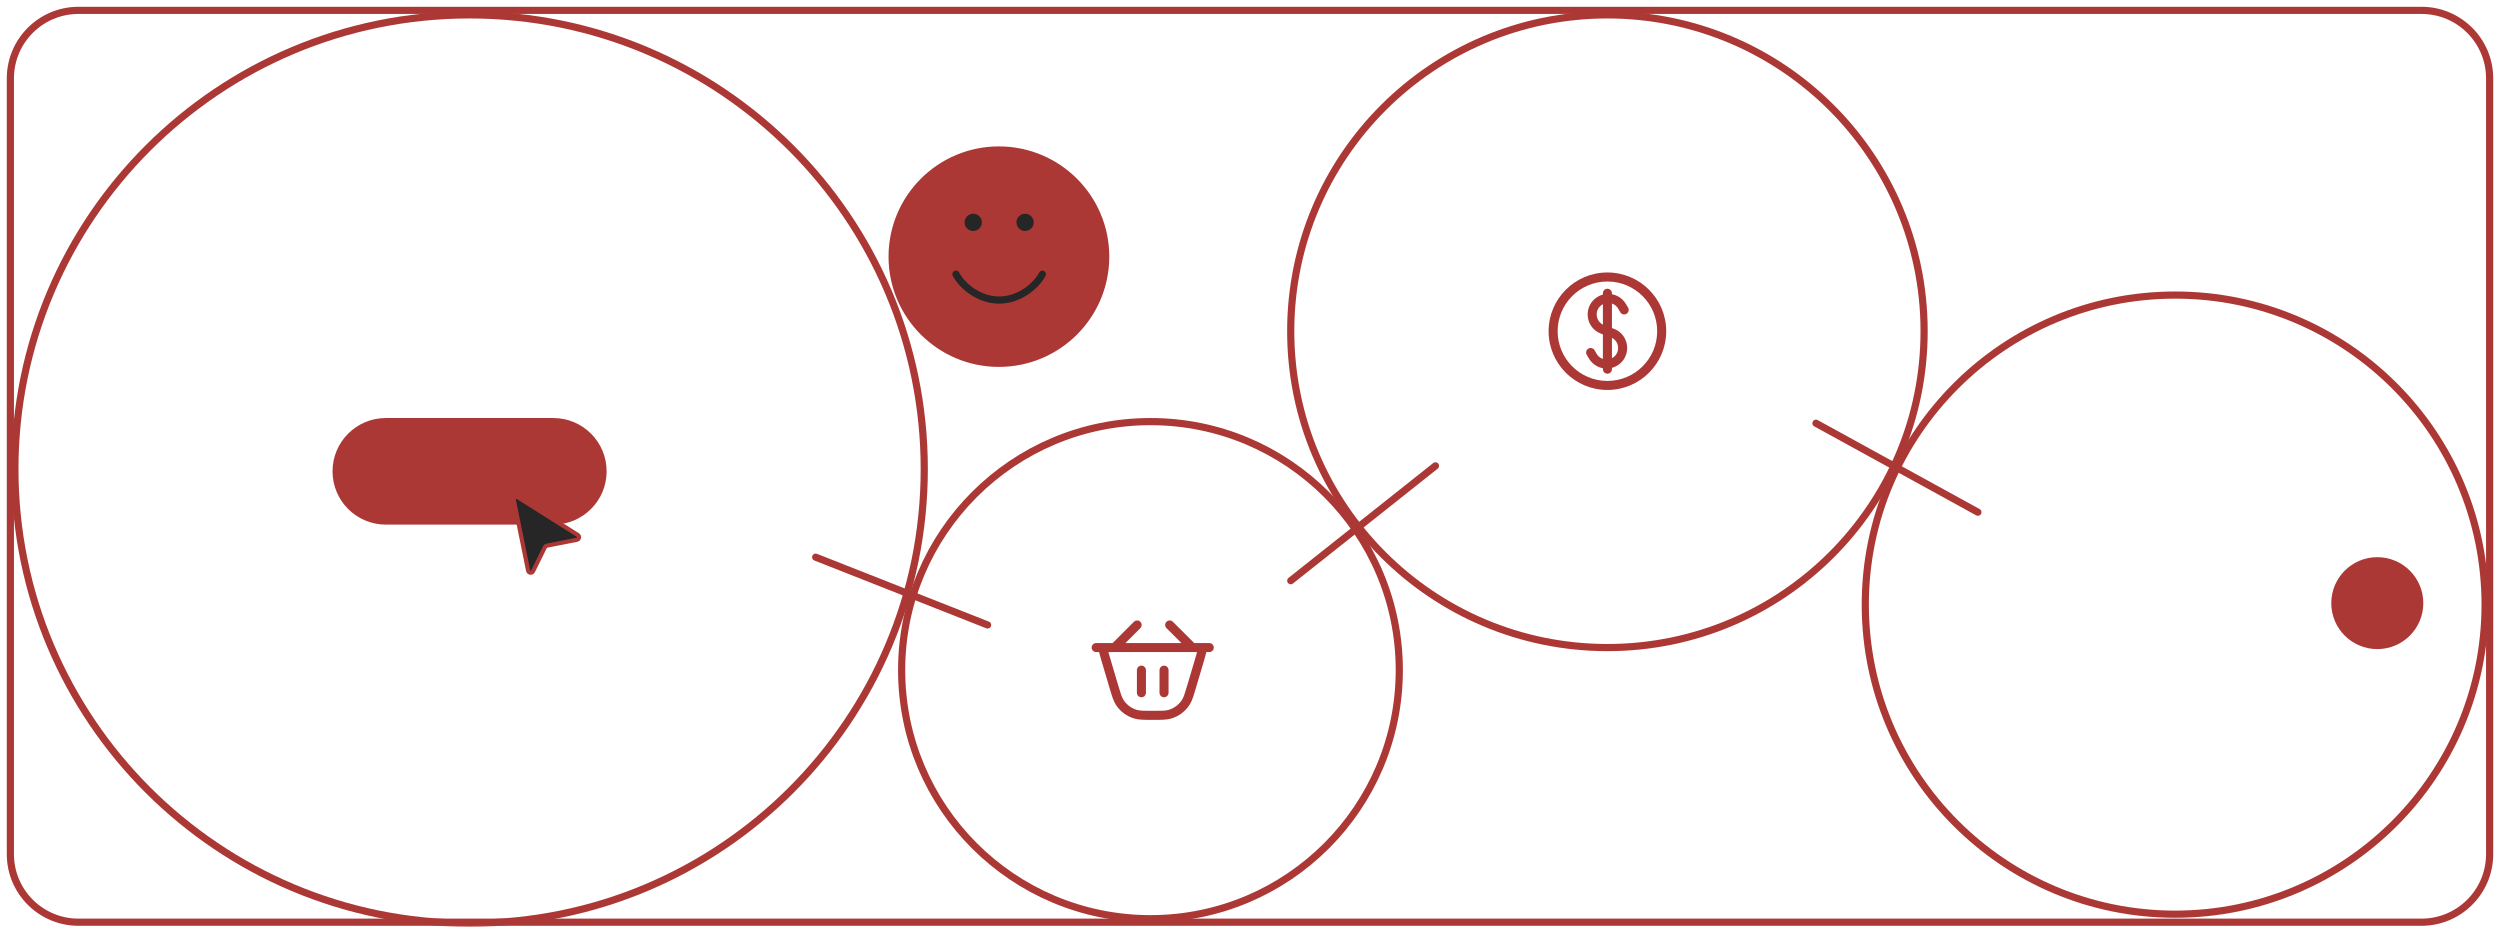 <svg xmlns="http://www.w3.org/2000/svg" viewBox="0 0 697 260" fill="none"><mask id="mask0_37_73" style="mask-type:luminance" maskUnits="userSpaceOnUse" x="2" y="2" width="693" height="257"><path d="M673.927 2.889H23.074C11.928 2.889 2.892 11.914 2.892 23.048V238.497C2.892 249.63 11.928 258.656 23.074 258.656H673.927C685.073 258.656 694.108 249.63 694.108 238.497V23.048C694.108 11.914 685.073 2.889 673.927 2.889Z" fill="white"></path></mask><g mask="url(#mask0_37_73)"><path d="M308.768 71.555C308.768 54.855 295.215 41.317 278.496 41.317C261.776 41.317 248.223 54.855 248.223 71.555C248.223 88.256 261.776 101.794 278.496 101.794C295.215 101.794 308.768 88.256 308.768 71.555Z" fill="#ac3836"></path><path d="M308.768 71.555C308.768 54.855 295.215 41.317 278.496 41.317C261.776 41.317 248.223 54.855 248.223 71.555C248.223 88.256 261.776 101.794 278.496 101.794C295.215 101.794 308.768 88.256 308.768 71.555Z" stroke="#ac3836"></path><path d="M266.513 76.439C268.12 79.534 272.779 83.66 278.562 83.66C284.347 83.66 289.006 79.534 290.614 76.439" stroke="#262626" stroke-width="2" stroke-linecap="round"></path><path d="M273.742 61.993C273.742 63.323 272.664 64.401 271.332 64.401C270.001 64.401 268.923 63.323 268.923 61.993C268.923 60.664 270.001 59.586 271.332 59.586C272.664 59.586 273.742 60.664 273.742 61.993Z" fill="#262626"></path><path d="M288.203 61.993C288.203 63.323 287.124 64.401 285.792 64.401C284.461 64.401 283.383 63.323 283.383 61.993C283.383 60.664 284.461 59.586 285.792 59.586C287.124 59.586 288.203 60.664 288.203 61.993Z" fill="#262626"></path><path d="M390.123 186.839C390.123 148.568 359.065 117.543 320.75 117.543C282.437 117.543 251.377 148.568 251.377 186.839C251.377 225.111 282.437 256.136 320.75 256.136C359.065 256.136 390.123 225.111 390.123 186.839Z" stroke="#ac3836" stroke-width="2"></path><path d="M335.37 180.54V179.28H334.38L334.146 180.241L335.37 180.54ZM307.391 180.54V179.28H305.783L306.165 180.838L307.391 180.54ZM305.613 179.28C304.918 179.28 304.352 179.844 304.352 180.54C304.352 181.235 304.918 181.8 305.613 181.8V179.28ZM337.148 181.8C337.845 181.8 338.409 181.235 338.409 180.54C338.409 179.844 337.845 179.28 337.148 179.28V181.8ZM325.797 186.839C325.797 186.144 325.23 185.58 324.533 185.58C323.839 185.58 323.272 186.144 323.272 186.839H325.797ZM323.272 193.139C323.272 193.835 323.839 194.399 324.533 194.399C325.23 194.399 325.797 193.835 325.797 193.139H323.272ZM327.003 173.35C326.511 172.857 325.71 172.857 325.218 173.35C324.727 173.841 324.727 174.64 325.218 175.131L327.003 173.35ZM317.924 175.131C318.419 174.64 318.419 173.841 317.924 173.35C317.433 172.857 316.634 172.857 316.14 173.35L317.924 175.131ZM319.489 186.839C319.489 186.144 318.925 185.58 318.228 185.58C317.531 185.58 316.967 186.144 316.967 186.839H319.489ZM316.967 193.139C316.967 193.835 317.531 194.399 318.228 194.399C318.925 194.399 319.489 193.835 319.489 193.139H316.967ZM332.582 185.766L331.034 190.982L333.452 191.699L334.999 186.483L332.582 185.766ZM311.726 190.982L310.179 185.766L307.761 186.483L309.309 191.699L311.726 190.982ZM321.38 198.179C318.844 198.179 317.832 198.168 316.976 197.921L316.279 200.342C317.56 200.71 319.003 200.699 321.38 200.699V198.179ZM309.309 191.699C309.985 193.974 310.385 195.362 311.105 196.483L313.227 195.126C312.75 194.377 312.449 193.411 311.726 190.982L309.309 191.699ZM316.976 197.921C315.428 197.476 314.095 196.482 313.227 195.126L311.105 196.483C312.299 198.355 314.141 199.727 316.279 200.342L316.976 197.921ZM331.034 190.982C330.311 193.411 330.013 194.377 329.533 195.126L331.659 196.483C332.376 195.362 332.775 193.974 333.452 191.699L331.034 190.982ZM321.38 200.699C323.758 200.699 325.201 200.71 326.482 200.342L325.785 197.921C324.929 198.168 323.917 198.179 321.38 198.179V200.699ZM329.533 195.126C328.666 196.482 327.332 197.476 325.785 197.921L326.482 200.342C328.622 199.727 330.462 198.355 331.659 196.483L329.533 195.126ZM334.999 186.483C335.665 184.245 336.214 182.393 336.596 180.838L334.146 180.241C333.785 181.722 333.252 183.507 332.582 185.766L334.999 186.483ZM310.179 185.766C309.508 183.507 308.979 181.722 308.615 180.241L306.165 180.838C306.547 182.393 307.096 184.245 307.761 186.483L310.179 185.766ZM323.272 186.839V193.139H325.797V186.839H323.272ZM316.967 186.839V193.139H319.489V186.839H316.967ZM325.218 175.131L331.526 181.431L333.31 179.649L327.003 173.35L325.218 175.131ZM332.417 181.8H335.572V179.28H332.417V181.8ZM335.572 181.8H337.148V179.28H335.572V181.8ZM335.37 181.8H335.572V179.28H335.37V181.8ZM305.613 181.8H310.726V179.28H305.613V181.8ZM310.726 181.8H332.417V179.28H310.726V181.8ZM316.14 173.35L309.835 179.649L311.617 181.431L317.924 175.131L316.14 173.35ZM307.391 181.8H310.726V179.28H307.391V181.8Z" fill="#ac3836"></path><path d="M257.684 130.773C257.684 60.841 200.929 4.149 130.919 4.149C60.908 4.149 4.154 60.841 4.154 130.773C4.154 200.705 60.908 257.396 130.919 257.396C200.929 257.396 257.684 200.705 257.684 130.773Z" stroke="#ac3836" stroke-width="2"></path><path d="M154.253 117.543H107.583C99.921 117.543 93.709 123.748 93.709 131.402C93.709 139.057 99.921 145.262 107.583 145.262H154.253C161.916 145.262 168.128 139.057 168.128 131.402C168.128 123.748 161.916 117.543 154.253 117.543Z" fill="#ac3836" stroke="#ac3836" stroke-width="2"></path><path d="M151.934 152.53L148.616 159.258C148.307 159.884 147.379 159.765 147.24 159.08L143.242 139.38C143.113 138.749 143.806 138.271 144.352 138.615L161.087 149.151C161.649 149.504 161.488 150.36 160.838 150.489L152.45 152.136C152.225 152.18 152.035 152.326 151.934 152.53Z" fill="#262626" stroke="#ac3836" stroke-width="1.162"></path><path d="M227.411 155.341L275.342 174.24" stroke="#ac3836" stroke-width="2" stroke-linecap="round"></path><path d="M536.441 92.345C536.441 43.636 496.909 4.149 448.145 4.149C399.384 4.149 359.852 43.636 359.852 92.345C359.852 141.054 399.384 180.54 448.145 180.54C496.909 180.54 536.441 141.054 536.441 92.345Z" stroke="#ac3836" stroke-width="2"></path><path d="M446.884 102.927C446.884 103.623 447.451 104.187 448.145 104.187C448.842 104.187 449.409 103.623 449.409 102.927H446.884ZM449.409 81.76C449.409 81.064 448.842 80.5 448.145 80.5C447.451 80.5 446.884 81.064 446.884 81.76H449.409ZM451.728 87.042C452.075 87.645 452.845 87.851 453.449 87.503C454.053 87.155 454.259 86.385 453.912 85.782L451.728 87.042ZM444.567 97.645C444.217 97.043 443.445 96.836 442.844 97.184C442.239 97.532 442.031 98.302 442.381 98.905L444.567 97.645ZM462.021 92.344C462.021 99.998 455.809 106.203 448.145 106.203V108.723C457.203 108.723 464.543 101.39 464.543 92.344H462.021ZM448.145 106.203C440.484 106.203 434.271 99.998 434.271 92.344H431.75C431.75 101.39 439.09 108.723 448.145 108.723V106.203ZM434.271 92.344C434.271 84.689 440.484 78.484 448.145 78.484V75.965C439.09 75.965 431.75 83.298 431.75 92.344H434.271ZM448.145 78.484C455.809 78.484 462.021 84.689 462.021 92.344H464.543C464.543 83.298 457.203 75.965 448.145 75.965V78.484ZM453.912 85.782L453.342 84.798L451.159 86.059L451.728 87.042L453.912 85.782ZM445.134 98.629L444.567 97.645L442.381 98.905L442.951 99.889L445.134 98.629ZM449.027 94.01C451.587 94.95 451.884 98.443 449.524 99.804L450.785 101.986C454.999 99.557 454.464 93.322 449.898 91.645L449.027 94.01ZM445.507 82.701C441.294 85.13 441.829 91.365 446.395 93.042L447.266 90.677C444.706 89.738 444.408 86.244 446.768 84.883L445.507 82.701ZM449.409 102.927V101.49H446.884V102.927H449.409ZM449.409 101.49V92.344H446.884V101.49H449.409ZM449.524 99.804C449.067 100.069 448.573 100.206 448.084 100.231L448.209 102.748C449.091 102.703 449.973 102.455 450.785 101.986L449.524 99.804ZM448.084 100.231C446.913 100.29 445.756 99.707 445.134 98.629L442.951 99.889C444.064 101.817 446.129 102.852 448.209 102.748L448.084 100.231ZM446.395 93.042L447.711 93.526L448.582 91.161L447.266 90.677L446.395 93.042ZM447.711 93.526L449.027 94.01L449.898 91.645L448.582 91.161L447.711 93.526ZM449.409 92.344V83.198H446.884V92.344H449.409ZM449.409 83.198V81.76H446.884V83.198H449.409ZM453.342 84.798C452.229 82.87 450.161 81.835 448.084 81.94L448.209 84.456C449.38 84.398 450.534 84.98 451.159 86.059L453.342 84.798ZM448.084 81.94C447.202 81.984 446.317 82.232 445.507 82.701L446.768 84.883C447.225 84.619 447.72 84.481 448.209 84.456L448.084 81.94Z" fill="#ac3836"></path><path d="M359.857 161.897L400.208 129.884" stroke="#ac3836" stroke-width="2" stroke-linecap="round"></path><path d="M692.847 168.57C692.847 120.905 654.162 82.265 606.445 82.265C558.725 82.265 520.043 120.905 520.043 168.57C520.043 216.236 558.725 254.876 606.445 254.876C654.162 254.876 692.847 216.236 692.847 168.57Z" stroke="#ac3836" stroke-width="2"></path><path d="M662.789 180.971C669.875 180.971 675.618 175.234 675.618 168.156C675.618 161.078 669.875 155.34 662.789 155.34C655.703 155.34 649.959 161.078 649.959 168.156C649.959 175.234 655.703 180.971 662.789 180.971Z" fill="#ac3836"></path><path d="M506.291 117.995L551.44 142.806" stroke="#ac3836" stroke-width="2" stroke-linecap="round"></path></g><path d="M675.118 2.889H21.881C11.394 2.889 2.892 11.383 2.892 21.861V238.139C2.892 248.617 11.394 257.111 21.881 257.111H675.118C685.605 257.111 694.108 248.617 694.108 238.139V21.861C694.108 11.383 685.605 2.889 675.118 2.889Z" stroke="#ac3836" stroke-width="2"></path></svg>